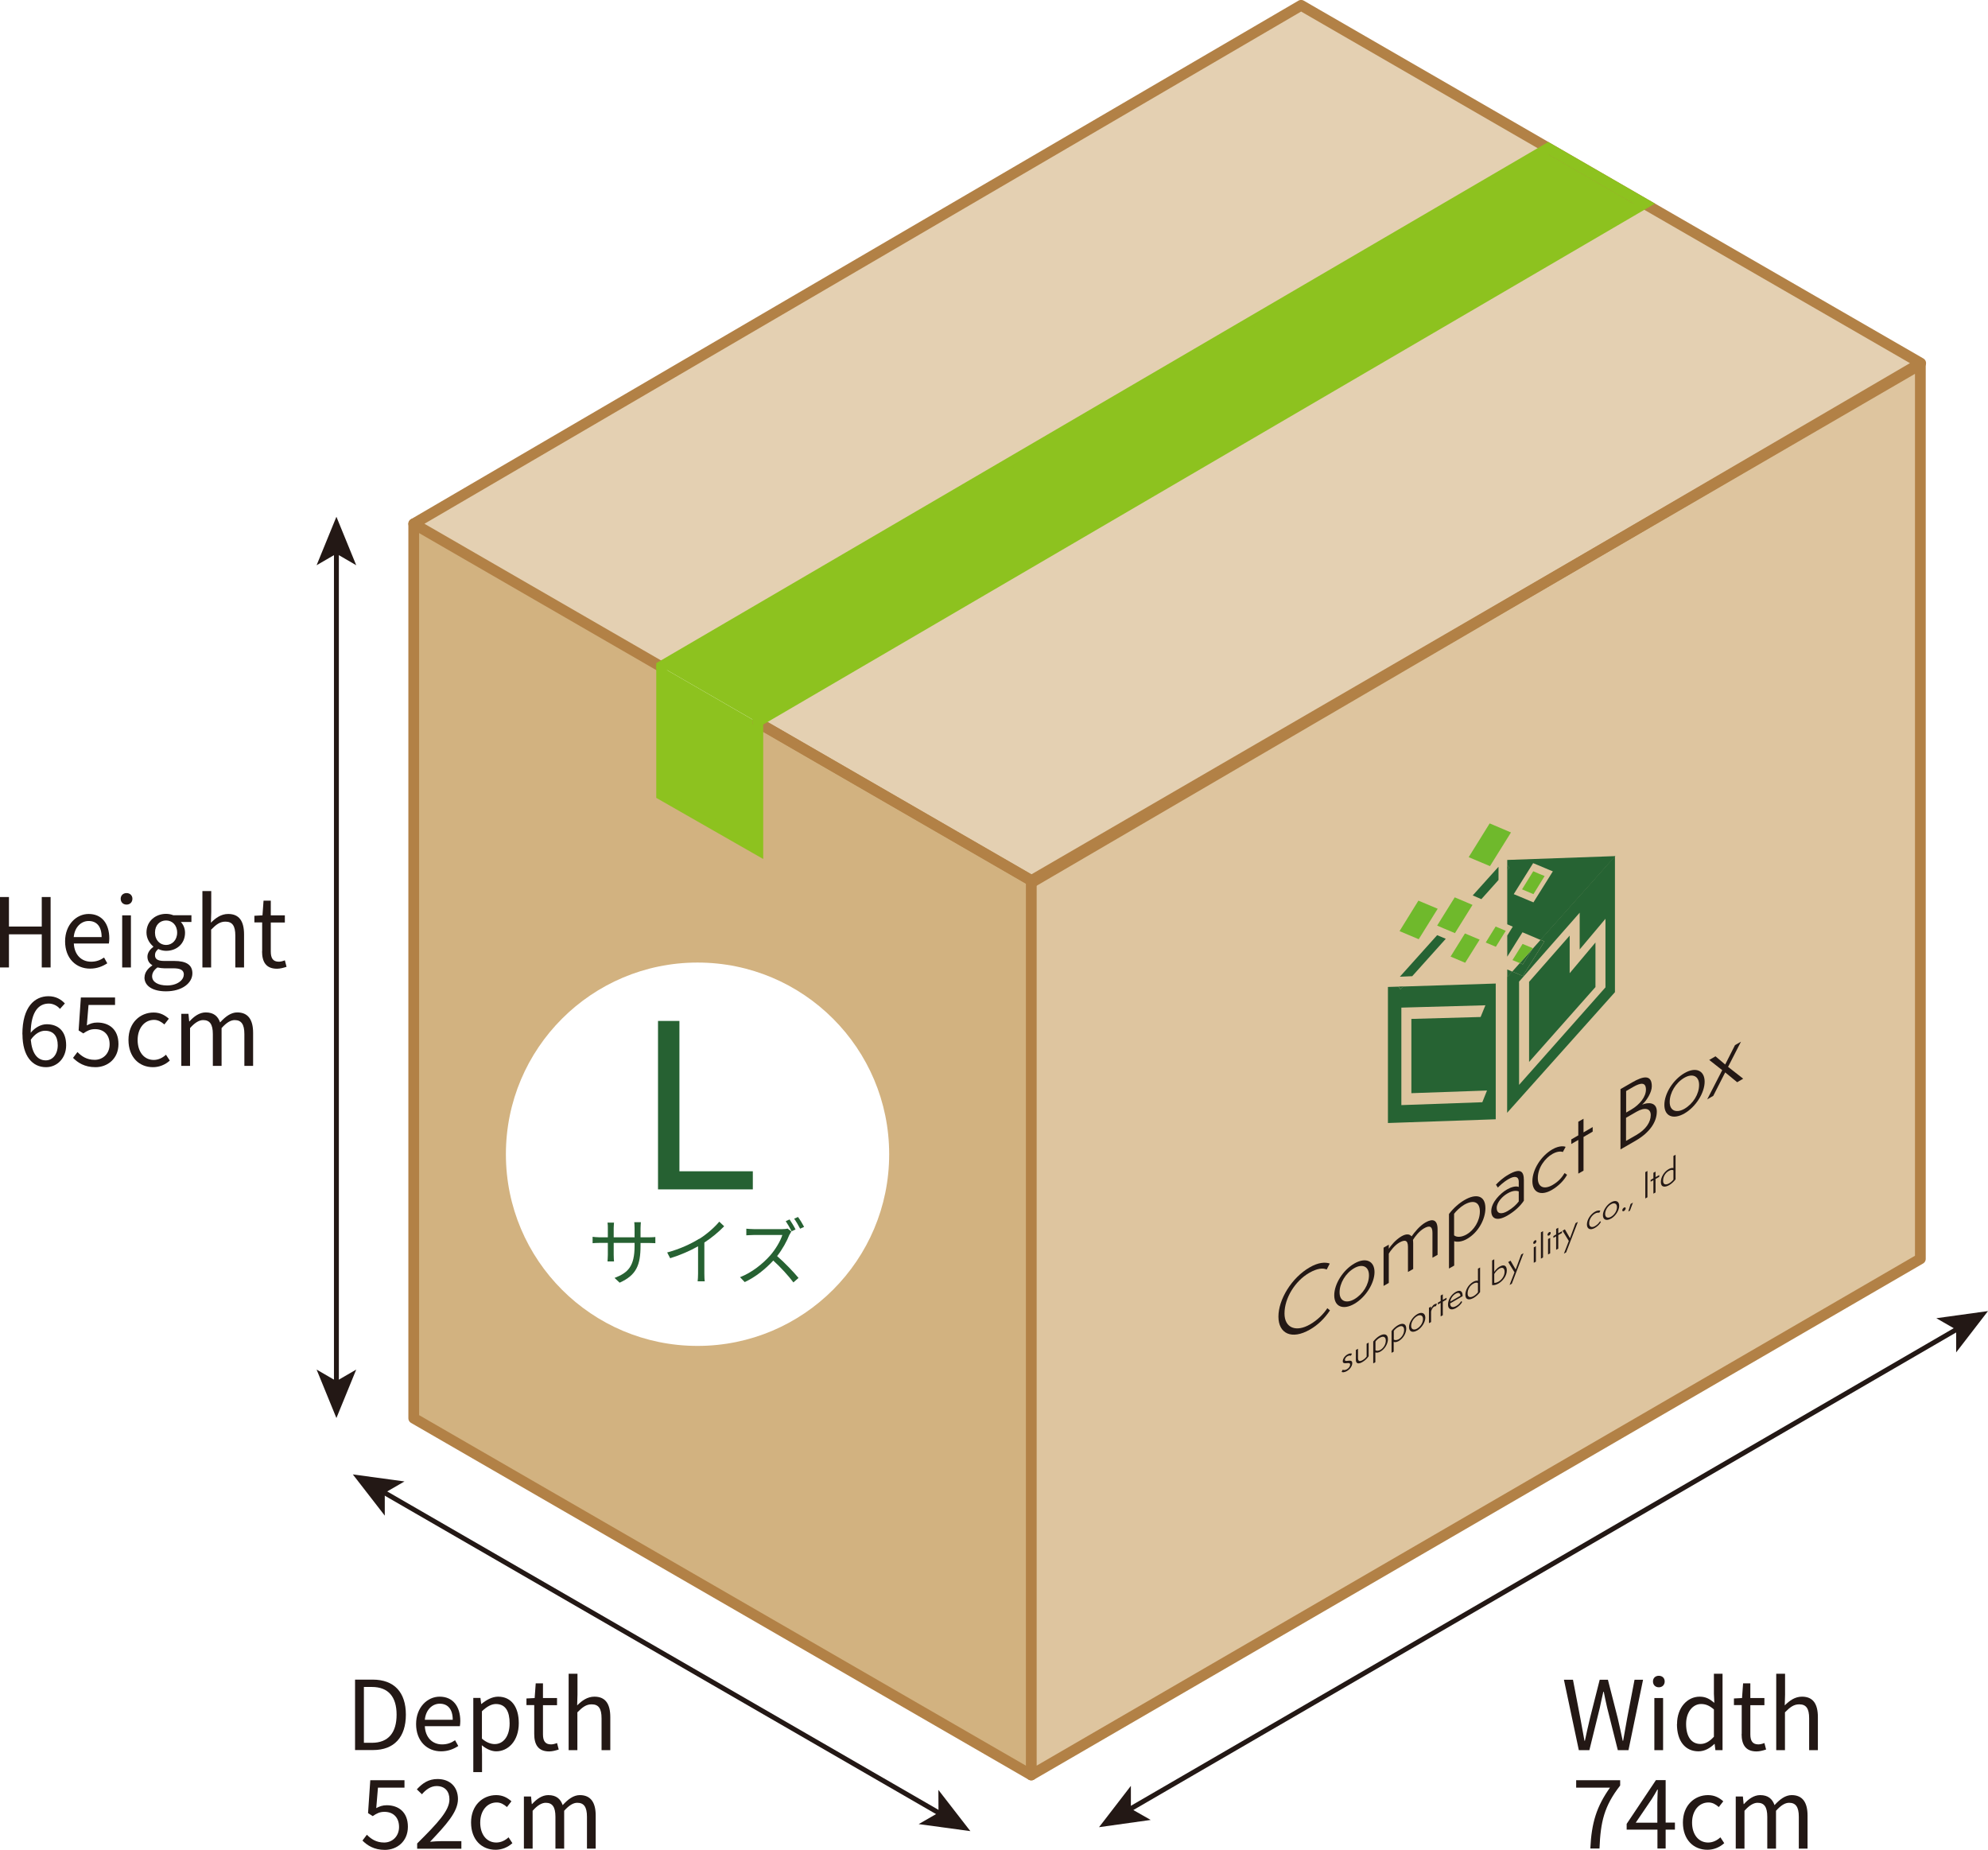 <?xml version="1.0" encoding="UTF-8"?>
<svg id="_レイヤー_2" data-name="レイヤー 2" xmlns="http://www.w3.org/2000/svg" xmlns:xlink="http://www.w3.org/1999/xlink" viewBox="0 0 186.62 173.61">
  <defs>
    <style>
      .cls-1, .cls-2, .cls-3, .cls-4, .cls-5, .cls-6, .cls-7 {
        fill: none;
      }

      .cls-8 {
        fill: #6fb92c;
      }

      .cls-9 {
        fill: #e4d0b2;
      }

      .cls-10 {
        fill: #266132;
      }

      .cls-2, .cls-5, .cls-6 {
        stroke-linecap: round;
        stroke-linejoin: round;
      }

      .cls-2, .cls-6, .cls-7 {
        stroke-width: 1.01px;
      }

      .cls-2, .cls-7 {
        stroke: #8dc21f;
      }

      .cls-3 {
        stroke-width: .46px;
      }

      .cls-3, .cls-4 {
        stroke: #231815;
      }

      .cls-3, .cls-4, .cls-7 {
        stroke-miterlimit: 10;
      }

      .cls-4 {
        stroke-width: .46px;
      }

      .cls-5 {
        stroke: #fff;
        stroke-width: 2.02px;
      }

      .cls-11 {
        fill: #231815;
      }

      .cls-12 {
        fill: #fff;
      }

      .cls-13 {
        fill: url(#_新規パターンスウォッチ_6);
      }

      .cls-14 {
        fill: #d2b280;
      }

      .cls-6 {
        stroke: #b28146;
      }

      .cls-15 {
        fill: #dec59f;
      }

      .cls-16 {
        fill: #266333;
      }

      .cls-17 {
        fill: #8dc21f;
      }
    </style>
    <pattern id="_新規パターンスウォッチ_6" data-name="新規パターンスウォッチ 6" x="0" y="0" width="62.66" height="62.66" patternTransform="translate(-4292.33 -1393.43) scale(.46)" patternUnits="userSpaceOnUse" viewBox="0 0 62.66 62.66">
      <g>
        <rect class="cls-1" width="62.66" height="62.66"/>
        <rect class="cls-10" width="62.66" height="62.66"/>
      </g>
    </pattern>
  </defs>
  <g id="_メイン" data-name="メイン">
    <g>
      <polygon class="cls-9" points="180.3 34.08 149.76 51.92 96.83 82.64 71.14 67.81 71.14 67.71 154.35 19.11 154.36 19.11 180.3 34.08"/>
      <polygon class="cls-17" points="154.35 19.11 71.14 67.71 71.14 67.81 62.11 62.6 62.11 62.53 145.34 13.91 154.35 19.11"/>
      <polygon class="cls-9" points="122.14 .5 154.36 19.11 154.35 19.11 145.34 13.91 62.11 62.53 62.11 62.6 38.84 49.16 122.14 .5"/>
      <polygon class="cls-15" points="97 82.73 149.76 51.92 180.27 34.21 180.27 118.15 96.81 166.59 96.81 82.65 96.83 82.64 97 82.73"/>
      <polygon class="cls-14" points="96.81 82.65 96.81 166.59 38.84 133.11 38.84 49.16 62.11 62.6 62.11 62.6 62.11 74.59 71.14 79.75 71.14 67.82 96.81 82.65"/>
      <polygon class="cls-17" points="71.14 67.82 71.14 79.75 62.11 74.59 62.11 62.6 71.14 67.82"/>
      <polygon class="cls-17" points="71.14 67.81 71.14 67.82 62.11 62.6 62.11 62.6 71.14 67.81"/>
      <line class="cls-6" x1="71.14" y1="67.82" x2="96.81" y2="82.65"/>
      <polyline class="cls-6" points="96.81 166.59 38.84 133.11 38.84 49.16"/>
      <polygon class="cls-6" points="149.76 51.92 180.27 34.21 180.27 118.15 96.81 166.59 96.81 82.65 96.83 82.64 149.76 51.92"/>
      <polyline class="cls-6" points="62.11 62.6 38.84 49.16 122.14 .5 154.36 19.11 180.3 34.08 149.76 51.92 97 82.73 96.83 82.64 71.14 67.81"/>
      <polyline class="cls-7" points="62.11 62.6 62.11 62.53 145.34 13.91 154.35 19.11 71.14 67.71 71.14 67.81 71.14 67.82 71.14 79.75 62.11 74.59 62.11 62.6"/>
      <line class="cls-2" x1="62.11" y1="62.6" x2="62.11" y2="62.6"/>
      <g>
        <line class="cls-4" x1="31.58" y1="51.73" x2="31.58" y2="129.86"/>
        <polygon class="cls-11" points="31.58 48.5 29.72 53.05 31.58 51.97 33.44 53.05 31.58 48.5"/>
        <polygon class="cls-11" points="31.58 133.09 29.72 128.54 31.58 129.62 33.44 128.54 31.58 133.09"/>
      </g>
      <g>
        <g>
          <path class="cls-5" d="M0,84.19h.84v2.77h3.08v-2.77h.83v6.61h-.83v-3.11H.84v3.11h-.84v-6.61Z"/>
          <path class="cls-5" d="M6.11,88.35c0-1.58,1.07-2.57,2.21-2.57,1.24,0,1.94.9,1.94,2.3,0,.18-.02.35-.04.47h-3.29c.05,1.04.69,1.71,1.62,1.71.48,0,.86-.14,1.22-.39l.3.54c-.43.28-.95.5-1.62.5-1.3,0-2.34-.95-2.34-2.56ZM9.54,87.95c0-.98-.45-1.51-1.22-1.51-.69,0-1.31.56-1.4,1.51h2.62Z"/>
          <path class="cls-5" d="M11.33,84.35c0-.31.23-.53.55-.53s.55.22.55.53c0,.33-.23.55-.55.55s-.55-.22-.55-.55ZM11.47,85.91h.82v4.89h-.82v-4.89Z"/>
          <path class="cls-5" d="M13.57,91.73c0-.41.26-.81.72-1.11v-.04c-.26-.15-.45-.41-.45-.8s.3-.73.55-.91v-.04c-.32-.26-.64-.73-.64-1.31,0-1.07.85-1.75,1.84-1.75.27,0,.51.06.68.13h1.7v.63h-1c.23.23.4.59.4,1.01,0,1.04-.79,1.7-1.78,1.7-.24,0-.51-.06-.73-.17-.18.15-.31.31-.31.59,0,.31.2.53.85.53h.95c1.13,0,1.71.36,1.71,1.16,0,.91-.96,1.69-2.48,1.69-1.2,0-2.02-.47-2.02-1.31ZM17.26,91.48c0-.45-.35-.6-1-.6h-.85c-.18,0-.41-.03-.63-.08-.35.25-.5.54-.5.83,0,.52.53.86,1.41.86.94,0,1.56-.5,1.56-1.01ZM16.63,87.53c0-.71-.47-1.14-1.04-1.14s-1.04.42-1.04,1.14.48,1.16,1.04,1.16,1.04-.45,1.04-1.16Z"/>
          <path class="cls-5" d="M19.01,83.63h.82v1.96l-.03,1.01c.45-.45.96-.82,1.62-.82,1.03,0,1.49.67,1.49,1.92v3.1h-.82v-2.99c0-.92-.28-1.31-.93-1.31-.5,0-.85.25-1.34.75v3.55h-.82v-7.17Z"/>
          <path class="cls-5" d="M24.61,89.28v-2.71h-.73v-.62l.76-.04.1-1.38h.68v1.38h1.32v.67h-1.32v2.73c0,.6.19.95.76.95.17,0,.4-.06.56-.13l.16.61c-.28.09-.6.18-.9.18-1.04,0-1.4-.66-1.4-1.63Z"/>
          <path class="cls-5" d="M2.1,97.07c0-2.58,1.16-3.57,2.45-3.57.68,0,1.18.29,1.54.68l-.46.51c-.26-.31-.66-.5-1.05-.5-.91,0-1.67.69-1.7,2.74.41-.5.98-.8,1.5-.8,1.11,0,1.83.67,1.83,1.97,0,1.23-.86,2.06-1.89,2.06-1.27,0-2.21-1.03-2.21-3.08ZM2.89,97.59c.11,1.25.6,1.93,1.41,1.93.64,0,1.12-.57,1.12-1.42s-.4-1.36-1.19-1.36c-.41,0-.92.23-1.35.86Z"/>
          <path class="cls-5" d="M6.86,99.28l.41-.54c.38.38.85.73,1.62.73s1.4-.57,1.4-1.46-.54-1.42-1.37-1.42c-.44,0-.72.14-1.1.4l-.44-.28.21-3.09h3.21v.7h-2.49l-.16,1.92c.3-.16.58-.27.98-.27,1.1,0,1.99.63,1.99,2.02s-1.04,2.17-2.16,2.17c-1.03,0-1.66-.43-2.1-.87Z"/>
          <path class="cls-5" d="M12.06,97.6c0-1.63,1.11-2.57,2.36-2.57.64,0,1.08.27,1.43.58l-.42.54c-.29-.25-.59-.43-.97-.43-.89,0-1.54.77-1.54,1.89s.61,1.87,1.51,1.87c.45,0,.85-.21,1.15-.49l.36.55c-.44.4-1,.62-1.58.62-1.3,0-2.3-.94-2.3-2.56Z"/>
          <path class="cls-5" d="M17.02,95.15h.67l.07.71h.03c.42-.47.94-.84,1.52-.84.75,0,1.15.36,1.35.94.5-.55,1.02-.94,1.61-.94,1.01,0,1.49.67,1.49,1.92v3.1h-.82v-2.99c0-.92-.29-1.31-.91-1.31-.38,0-.77.24-1.23.75v3.55h-.82v-2.99c0-.92-.29-1.31-.91-1.31-.37,0-.78.24-1.23.75v3.55h-.82v-4.89Z"/>
        </g>
        <g>
          <path class="cls-11" d="M0,84.19h.84v2.77h3.08v-2.77h.83v6.61h-.83v-3.11H.84v3.11h-.84v-6.61Z"/>
          <path class="cls-11" d="M6.11,88.35c0-1.58,1.07-2.57,2.21-2.57,1.24,0,1.94.9,1.94,2.3,0,.18-.02.35-.04.47h-3.29c.05,1.04.69,1.71,1.62,1.71.48,0,.86-.14,1.22-.39l.3.54c-.43.28-.95.5-1.62.5-1.3,0-2.34-.95-2.34-2.56ZM9.54,87.95c0-.98-.45-1.51-1.22-1.51-.69,0-1.31.56-1.4,1.51h2.62Z"/>
          <path class="cls-11" d="M11.33,84.35c0-.31.23-.53.55-.53s.55.22.55.53c0,.33-.23.55-.55.55s-.55-.22-.55-.55ZM11.47,85.91h.82v4.89h-.82v-4.89Z"/>
          <path class="cls-11" d="M13.57,91.73c0-.41.26-.81.72-1.11v-.04c-.26-.15-.45-.41-.45-.8s.3-.73.55-.91v-.04c-.32-.26-.64-.73-.64-1.31,0-1.07.85-1.75,1.84-1.75.27,0,.51.06.68.13h1.7v.63h-1c.23.23.4.59.4,1.01,0,1.04-.79,1.7-1.78,1.7-.24,0-.51-.06-.73-.17-.18.15-.31.31-.31.59,0,.31.2.53.85.53h.95c1.13,0,1.71.36,1.71,1.16,0,.91-.96,1.69-2.48,1.69-1.2,0-2.02-.47-2.02-1.31ZM17.26,91.48c0-.45-.35-.6-1-.6h-.85c-.18,0-.41-.03-.63-.08-.35.25-.5.54-.5.83,0,.52.53.86,1.41.86.94,0,1.56-.5,1.56-1.01ZM16.63,87.53c0-.71-.47-1.14-1.04-1.14s-1.04.42-1.04,1.14.48,1.16,1.04,1.16,1.04-.45,1.04-1.16Z"/>
          <path class="cls-11" d="M19.01,83.63h.82v1.96l-.03,1.01c.45-.45.96-.82,1.62-.82,1.03,0,1.49.67,1.49,1.92v3.1h-.82v-2.99c0-.92-.28-1.31-.93-1.31-.5,0-.85.25-1.34.75v3.55h-.82v-7.17Z"/>
          <path class="cls-11" d="M24.61,89.28v-2.71h-.73v-.62l.76-.04.1-1.38h.68v1.38h1.32v.67h-1.32v2.73c0,.6.19.95.76.95.17,0,.4-.06.56-.13l.16.61c-.28.09-.6.18-.9.18-1.04,0-1.4-.66-1.4-1.63Z"/>
          <path class="cls-11" d="M2.1,97.07c0-2.58,1.16-3.57,2.45-3.57.68,0,1.18.29,1.54.68l-.46.51c-.26-.31-.66-.5-1.05-.5-.91,0-1.67.69-1.7,2.74.41-.5.98-.8,1.5-.8,1.11,0,1.83.67,1.83,1.97,0,1.23-.86,2.06-1.89,2.06-1.27,0-2.21-1.03-2.21-3.08ZM2.89,97.59c.11,1.25.6,1.93,1.41,1.93.64,0,1.12-.57,1.12-1.42s-.4-1.36-1.19-1.36c-.41,0-.92.23-1.35.86Z"/>
          <path class="cls-11" d="M6.86,99.28l.41-.54c.38.38.85.73,1.62.73s1.4-.57,1.4-1.46-.54-1.42-1.37-1.42c-.44,0-.72.14-1.1.4l-.44-.28.21-3.09h3.21v.7h-2.49l-.16,1.92c.3-.16.58-.27.98-.27,1.1,0,1.99.63,1.99,2.02s-1.04,2.17-2.16,2.17c-1.03,0-1.66-.43-2.1-.87Z"/>
          <path class="cls-11" d="M12.06,97.6c0-1.63,1.11-2.57,2.36-2.57.64,0,1.08.27,1.43.58l-.42.54c-.29-.25-.59-.43-.97-.43-.89,0-1.54.77-1.54,1.89s.61,1.87,1.51,1.87c.45,0,.85-.21,1.15-.49l.36.55c-.44.4-1,.62-1.58.62-1.3,0-2.3-.94-2.3-2.56Z"/>
          <path class="cls-11" d="M17.02,95.15h.67l.07.71h.03c.42-.47.94-.84,1.52-.84.75,0,1.15.36,1.35.94.5-.55,1.02-.94,1.61-.94,1.01,0,1.49.67,1.49,1.92v3.1h-.82v-2.99c0-.92-.29-1.31-.91-1.31-.38,0-.77.24-1.23.75v3.55h-.82v-2.99c0-.92-.29-1.31-.91-1.31-.37,0-.78.24-1.23.75v3.55h-.82v-4.89Z"/>
        </g>
      </g>
      <g>
        <g>
          <path class="cls-5" d="M146.81,157.65h.85l.69,3.6c.13.71.26,1.42.39,2.13h.04c.15-.71.31-1.42.48-2.13l.91-3.6h.77l.92,3.6c.16.7.32,1.41.47,2.13h.04c.13-.72.25-1.43.38-2.13l.69-3.6h.8l-1.37,6.61h-1l-1-3.98c-.12-.52-.22-1-.32-1.5h-.04c-.11.5-.23.98-.33,1.5l-.98,3.98h-.99l-1.4-6.61Z"/>
          <path class="cls-5" d="M155.17,157.81c0-.31.22-.53.55-.53s.55.22.55.53c0,.33-.23.55-.55.55s-.55-.22-.55-.55ZM155.3,159.37h.82v4.89h-.82v-4.89Z"/>
          <path class="cls-5" d="M157.43,161.81c0-1.58,1-2.57,2.12-2.57.58,0,.95.22,1.38.58l-.04-.85v-1.88h.81v7.17h-.67l-.07-.58h-.03c-.39.38-.9.69-1.49.69-1.22,0-2.02-.93-2.02-2.56ZM160.89,163.01v-2.57c-.42-.37-.79-.51-1.2-.51-.79,0-1.41.76-1.41,1.87,0,1.18.49,1.88,1.35,1.88.45,0,.85-.23,1.26-.68Z"/>
          <path class="cls-5" d="M163.5,162.74v-2.71h-.73v-.62l.76-.04.1-1.38h.68v1.38h1.32v.67h-1.32v2.73c0,.6.19.95.76.95.17,0,.4-.06.56-.13l.16.61c-.28.09-.6.18-.9.18-1.04,0-1.4-.66-1.4-1.63Z"/>
          <path class="cls-5" d="M166.75,157.09h.82v1.96l-.03,1.01c.45-.45.96-.82,1.62-.82,1.03,0,1.49.67,1.49,1.92v3.1h-.82v-2.99c0-.92-.28-1.31-.93-1.31-.5,0-.85.25-1.34.75v3.55h-.82v-7.17Z"/>
          <path class="cls-5" d="M151.16,167.78h-3.2v-.7h4.13v.5c-1.51,1.94-1.84,3.41-1.94,5.91h-.86c.11-2.42.59-3.95,1.85-5.72Z"/>
          <path class="cls-5" d="M155.58,171.72h-2.88v-.54l2.75-4.11h.91v3.99h.87v.66h-.87v1.77h-.77v-1.77ZM155.58,171.06v-1.88c0-.33.03-.88.04-1.22h-.04c-.16.31-.34.59-.53.9l-1.5,2.21h2.03Z"/>
          <path class="cls-5" d="M157.98,171.05c0-1.63,1.11-2.57,2.36-2.57.64,0,1.08.27,1.43.58l-.42.54c-.29-.25-.58-.43-.97-.43-.89,0-1.54.77-1.54,1.89s.61,1.87,1.51,1.87c.45,0,.85-.21,1.15-.49l.36.55c-.44.4-1,.62-1.58.62-1.3,0-2.3-.94-2.3-2.56Z"/>
          <path class="cls-5" d="M162.93,168.61h.68l.07.71h.03c.42-.47.94-.84,1.52-.84.75,0,1.15.36,1.35.94.5-.55,1.02-.94,1.61-.94,1.01,0,1.49.67,1.49,1.92v3.1h-.82v-2.99c0-.92-.29-1.31-.91-1.31-.38,0-.77.24-1.23.75v3.55h-.82v-2.99c0-.92-.29-1.31-.91-1.31-.37,0-.78.24-1.23.75v3.55h-.82v-4.89Z"/>
        </g>
        <g>
          <path class="cls-11" d="M146.81,157.65h.85l.69,3.6c.13.71.26,1.42.39,2.13h.04c.15-.71.31-1.42.48-2.13l.91-3.6h.77l.92,3.6c.16.7.32,1.41.47,2.13h.04c.13-.72.25-1.43.38-2.13l.69-3.6h.8l-1.37,6.61h-1l-1-3.98c-.12-.52-.22-1-.32-1.5h-.04c-.11.5-.23.98-.33,1.5l-.98,3.98h-.99l-1.4-6.61Z"/>
          <path class="cls-11" d="M155.17,157.81c0-.31.22-.53.55-.53s.55.22.55.53c0,.33-.23.55-.55.55s-.55-.22-.55-.55ZM155.3,159.37h.82v4.89h-.82v-4.89Z"/>
          <path class="cls-11" d="M157.43,161.81c0-1.58,1-2.57,2.12-2.57.58,0,.95.22,1.38.58l-.04-.85v-1.88h.81v7.17h-.67l-.07-.58h-.03c-.39.38-.9.69-1.49.69-1.22,0-2.02-.93-2.02-2.56ZM160.89,163.01v-2.57c-.42-.37-.79-.51-1.2-.51-.79,0-1.41.76-1.41,1.87,0,1.18.49,1.88,1.35,1.88.45,0,.85-.23,1.26-.68Z"/>
          <path class="cls-11" d="M163.5,162.74v-2.71h-.73v-.62l.76-.04.1-1.38h.68v1.38h1.32v.67h-1.32v2.73c0,.6.19.95.76.95.17,0,.4-.06.56-.13l.16.61c-.28.09-.6.18-.9.18-1.04,0-1.4-.66-1.4-1.63Z"/>
          <path class="cls-11" d="M166.75,157.09h.82v1.96l-.03,1.01c.45-.45.96-.82,1.62-.82,1.03,0,1.49.67,1.49,1.92v3.1h-.82v-2.99c0-.92-.28-1.31-.93-1.31-.5,0-.85.25-1.34.75v3.55h-.82v-7.17Z"/>
          <path class="cls-11" d="M151.16,167.78h-3.2v-.7h4.13v.5c-1.51,1.94-1.84,3.41-1.94,5.91h-.86c.11-2.42.59-3.95,1.85-5.72Z"/>
          <path class="cls-11" d="M155.58,171.72h-2.88v-.54l2.75-4.11h.91v3.99h.87v.66h-.87v1.77h-.77v-1.77ZM155.58,171.06v-1.88c0-.33.03-.88.04-1.22h-.04c-.16.31-.34.59-.53.9l-1.5,2.21h2.03Z"/>
          <path class="cls-11" d="M157.98,171.05c0-1.63,1.11-2.57,2.36-2.57.64,0,1.08.27,1.43.58l-.42.54c-.29-.25-.58-.43-.97-.43-.89,0-1.54.77-1.54,1.89s.61,1.87,1.51,1.87c.45,0,.85-.21,1.15-.49l.36.55c-.44.4-1,.62-1.58.62-1.3,0-2.3-.94-2.3-2.56Z"/>
          <path class="cls-11" d="M162.93,168.61h.68l.07.71h.03c.42-.47.94-.84,1.52-.84.75,0,1.15.36,1.35.94.5-.55,1.02-.94,1.61-.94,1.01,0,1.49.67,1.49,1.92v3.1h-.82v-2.99c0-.92-.29-1.31-.91-1.31-.38,0-.77.24-1.23.75v3.55h-.82v-2.99c0-.92-.29-1.31-.91-1.31-.37,0-.78.24-1.23.75v3.55h-.82v-4.89Z"/>
        </g>
      </g>
      <g>
        <g>
          <path class="cls-5" d="M33.32,157.64h1.66c2.03,0,3.12,1.19,3.12,3.29s-1.09,3.32-3.08,3.32h-1.69v-6.61ZM34.91,163.57c1.56,0,2.32-.97,2.32-2.64s-.77-2.6-2.32-2.6h-.75v5.24h.75Z"/>
          <path class="cls-5" d="M39.06,161.81c0-1.58,1.07-2.57,2.21-2.57,1.24,0,1.94.9,1.94,2.3,0,.18-.02.35-.04.47h-3.29c.05,1.04.69,1.71,1.62,1.71.48,0,.86-.14,1.22-.39l.3.54c-.43.28-.95.5-1.62.5-1.3,0-2.34-.95-2.34-2.56ZM42.5,161.41c0-.98-.45-1.51-1.22-1.51-.69,0-1.31.56-1.4,1.51h2.62Z"/>
          <path class="cls-5" d="M44.42,159.36h.68l.07.56h.03c.44-.36.99-.68,1.56-.68,1.26,0,1.94.99,1.94,2.49,0,1.67-1,2.64-2.12,2.64-.44,0-.91-.21-1.35-.57l.02.86v1.66h-.82v-6.95ZM47.84,161.74c0-1.08-.36-1.81-1.29-1.81-.41,0-.84.23-1.31.68v2.57c.44.38.87.51,1.2.51.81,0,1.4-.73,1.4-1.94Z"/>
          <path class="cls-5" d="M50.15,162.74v-2.71h-.73v-.62l.77-.04.1-1.38h.68v1.38h1.32v.67h-1.32v2.73c0,.6.19.95.76.95.17,0,.4-.06.56-.13l.16.61c-.28.09-.6.18-.9.18-1.04,0-1.4-.66-1.4-1.63Z"/>
          <path class="cls-5" d="M53.39,157.09h.82v1.96l-.03,1.01c.45-.45.96-.82,1.62-.82,1.03,0,1.49.67,1.49,1.92v3.1h-.82v-2.99c0-.92-.28-1.31-.93-1.31-.5,0-.85.25-1.34.75v3.55h-.82v-7.17Z"/>
          <path class="cls-5" d="M34.03,172.74l.41-.54c.38.38.86.73,1.62.73s1.4-.57,1.4-1.46-.54-1.42-1.37-1.42c-.44,0-.72.14-1.1.4l-.44-.28.21-3.09h3.21v.7h-2.49l-.16,1.92c.3-.16.59-.27.98-.27,1.1,0,1.99.63,1.99,2.02s-1.04,2.17-2.16,2.17c-1.03,0-1.66-.43-2.1-.87Z"/>
          <path class="cls-5" d="M39.17,173.01c1.94-1.93,3.02-3.08,3.02-4.13,0-.73-.4-1.25-1.21-1.25-.54,0-1.01.34-1.37.77l-.48-.46c.54-.59,1.11-.97,1.94-.97,1.18,0,1.92.75,1.92,1.88,0,1.21-1.1,2.4-2.62,4.01.34-.03.74-.06,1.08-.06h1.86v.71h-4.15v-.49Z"/>
          <path class="cls-5" d="M44.22,171.05c0-1.63,1.11-2.57,2.36-2.57.64,0,1.08.27,1.43.58l-.42.54c-.29-.25-.58-.43-.97-.43-.89,0-1.54.77-1.54,1.89s.61,1.87,1.51,1.87c.45,0,.85-.21,1.15-.49l.36.55c-.44.4-1,.62-1.58.62-1.3,0-2.3-.94-2.3-2.56Z"/>
          <path class="cls-5" d="M49.17,168.61h.68l.07.71h.03c.42-.47.94-.84,1.52-.84.75,0,1.15.36,1.35.94.5-.55,1.02-.94,1.61-.94,1.01,0,1.49.67,1.49,1.92v3.1h-.82v-2.99c0-.92-.29-1.31-.91-1.31-.38,0-.77.24-1.23.75v3.55h-.82v-2.99c0-.92-.29-1.31-.91-1.31-.37,0-.78.24-1.23.75v3.55h-.82v-4.89Z"/>
        </g>
        <g>
          <path class="cls-11" d="M33.32,157.64h1.66c2.03,0,3.12,1.19,3.12,3.29s-1.09,3.32-3.08,3.32h-1.69v-6.61ZM34.91,163.57c1.56,0,2.32-.97,2.32-2.64s-.77-2.6-2.32-2.6h-.75v5.24h.75Z"/>
          <path class="cls-11" d="M39.06,161.81c0-1.58,1.07-2.57,2.21-2.57,1.24,0,1.94.9,1.94,2.3,0,.18-.02.35-.04.47h-3.29c.05,1.04.69,1.71,1.62,1.71.48,0,.86-.14,1.22-.39l.3.54c-.43.28-.95.5-1.62.5-1.3,0-2.34-.95-2.34-2.56ZM42.5,161.41c0-.98-.45-1.51-1.22-1.51-.69,0-1.31.56-1.4,1.51h2.62Z"/>
          <path class="cls-11" d="M44.42,159.36h.68l.07.56h.03c.44-.36.99-.68,1.56-.68,1.26,0,1.94.99,1.94,2.49,0,1.67-1,2.64-2.12,2.64-.44,0-.91-.21-1.35-.57l.02.86v1.66h-.82v-6.95ZM47.84,161.74c0-1.08-.36-1.81-1.29-1.81-.41,0-.84.23-1.31.68v2.57c.44.38.87.51,1.2.51.81,0,1.4-.73,1.4-1.94Z"/>
          <path class="cls-11" d="M50.15,162.74v-2.71h-.73v-.62l.77-.04.1-1.38h.68v1.38h1.32v.67h-1.32v2.73c0,.6.19.95.76.95.17,0,.4-.06.56-.13l.16.61c-.28.09-.6.18-.9.18-1.04,0-1.4-.66-1.4-1.63Z"/>
          <path class="cls-11" d="M53.39,157.09h.82v1.96l-.03,1.01c.45-.45.96-.82,1.62-.82,1.03,0,1.49.67,1.49,1.92v3.1h-.82v-2.99c0-.92-.28-1.31-.93-1.31-.5,0-.85.25-1.34.75v3.55h-.82v-7.17Z"/>
          <path class="cls-11" d="M34.03,172.74l.41-.54c.38.38.86.73,1.62.73s1.4-.57,1.4-1.46-.54-1.42-1.37-1.42c-.44,0-.72.14-1.1.4l-.44-.28.21-3.09h3.21v.7h-2.49l-.16,1.92c.3-.16.59-.27.98-.27,1.1,0,1.99.63,1.99,2.02s-1.04,2.17-2.16,2.17c-1.03,0-1.66-.43-2.1-.87Z"/>
          <path class="cls-11" d="M39.17,173.01c1.94-1.93,3.02-3.08,3.02-4.13,0-.73-.4-1.25-1.21-1.25-.54,0-1.01.34-1.37.77l-.48-.46c.54-.59,1.11-.97,1.94-.97,1.18,0,1.92.75,1.92,1.88,0,1.21-1.1,2.4-2.62,4.01.34-.03.74-.06,1.08-.06h1.86v.71h-4.15v-.49Z"/>
          <path class="cls-11" d="M44.22,171.05c0-1.63,1.11-2.57,2.36-2.57.64,0,1.08.27,1.43.58l-.42.54c-.29-.25-.58-.43-.97-.43-.89,0-1.54.77-1.54,1.89s.61,1.87,1.51,1.87c.45,0,.85-.21,1.15-.49l.36.55c-.44.4-1,.62-1.58.62-1.3,0-2.3-.94-2.3-2.56Z"/>
          <path class="cls-11" d="M49.17,168.61h.68l.07.71h.03c.42-.47.94-.84,1.52-.84.75,0,1.15.36,1.35.94.5-.55,1.02-.94,1.61-.94,1.01,0,1.49.67,1.49,1.92v3.1h-.82v-2.99c0-.92-.29-1.31-.91-1.31-.38,0-.77.24-1.23.75v3.55h-.82v-2.99c0-.92-.29-1.31-.91-1.31-.37,0-.78.24-1.23.75v3.55h-.82v-4.89Z"/>
        </g>
      </g>
      <g>
        <line class="cls-3" x1="35.91" y1="139.99" x2="88.31" y2="170.25"/>
        <polygon class="cls-11" points="33.12 138.38 36.12 142.25 36.12 140.11 37.97 139.04 33.12 138.38"/>
        <polygon class="cls-11" points="91.09 171.86 86.24 171.2 88.1 170.13 88.09 167.99 91.09 171.86"/>
      </g>
      <g>
        <line class="cls-3" x1="105.95" y1="169.87" x2="183.84" y2="124.67"/>
        <polygon class="cls-11" points="103.17 171.49 108.02 170.81 106.16 169.75 106.16 167.61 103.17 171.49"/>
        <polygon class="cls-11" points="186.62 123.05 183.63 126.93 183.63 124.79 181.77 123.72 186.62 123.05"/>
      </g>
      <path class="cls-11" d="M126.04,128.55c.07.04.2.07.4-.04.17-.1.3-.26.3-.45,0-.32-.69.1-.69-.3,0-.21.17-.49.44-.64.18-.11.35-.11.42-.07l-.09.19s-.17-.05-.32.04c-.18.1-.25.26-.25.35,0,.28.69-.17.69.31,0,.27-.21.57-.5.74-.24.14-.42.13-.5.08l.1-.2Z"/>
      <path class="cls-11" d="M128.28,126.12l.2-.11v1.28c-.15.22-.34.4-.6.55-.35.2-.6.16-.6-.21v-.93l.2-.11v.88c0,.3.17.33.42.19.2-.11.32-.25.39-.34v-1.2Z"/>
      <path class="cls-11" d="M128.91,127.97v-2.06c.18-.23.39-.42.6-.54.4-.23.78-.19.78.32,0,.4-.26.9-.7,1.16-.19.11-.38.13-.48.08v.92l-.2.11ZM129.11,126.72c.09.08.28.08.48-.03.27-.16.5-.5.5-.87,0-.34-.22-.47-.59-.25-.15.08-.31.24-.38.34v.81Z"/>
      <path class="cls-11" d="M130.63,126.98v-2.06c.18-.23.39-.42.6-.54.4-.23.78-.19.78.32,0,.4-.26.9-.7,1.16-.19.11-.38.13-.48.08v.92l-.2.11ZM130.83,125.72c.09.08.28.08.48-.03.27-.16.5-.5.5-.87,0-.34-.22-.47-.59-.25-.15.08-.31.24-.38.34v.81Z"/>
      <path class="cls-11" d="M133.03,124.87c-.43.25-.76.11-.76-.32s.34-.96.77-1.21.76-.09.76.33-.33.95-.76,1.2ZM133.58,123.79c0-.34-.26-.44-.55-.27-.33.19-.56.57-.56.92s.27.42.55.26c.33-.19.56-.56.56-.91Z"/>
      <path class="cls-11" d="M134.14,124.19v-1.45l.2-.11v.21c.02-.08.14-.33.31-.42.11-.06.21-.07.24-.07l-.09.24s-.09,0-.17.04c-.17.1-.27.34-.29.47v.98l-.2.11Z"/>
      <path class="cls-11" d="M135.24,123.55v-1.27l-.26.15v-.17l.26-.15v-.52l.2-.11v.52l.35-.2v.17l-.35.2v1.27l-.2.11Z"/>
      <path class="cls-11" d="M137.26,122.19c-.09.19-.31.42-.59.58-.42.24-.74.12-.74-.33s.29-.94.73-1.19.64-.02.64.35v.05l-1.17.68c0,.36.23.44.58.24.25-.14.39-.34.46-.45l.09.07ZM137.1,121.61c-.02-.23-.17-.35-.45-.19-.25.14-.47.43-.51.74l.96-.55Z"/>
      <path class="cls-11" d="M138.74,119.07l.2-.11v2.31c-.18.23-.39.42-.6.54-.4.23-.78.21-.78-.29,0-.47.3-.96.73-1.21.16-.09.34-.14.45-.1v-1.14ZM138.74,120.43c-.07-.08-.26-.06-.44.05-.32.18-.53.53-.53.92s.27.41.57.24c.12-.07.27-.19.4-.35v-.85Z"/>
      <path class="cls-11" d="M140.07,118.3l.2-.11v1.18c.08-.12.28-.37.5-.49.47-.27.68-.04.68.36,0,.51-.38.99-.78,1.22-.2.12-.42.18-.6.15v-2.31ZM140.27,120.4c.07.02.24-.02.4-.11.31-.18.57-.54.57-.93,0-.32-.17-.48-.5-.29-.18.11-.39.35-.47.5v.83Z"/>
      <path class="cls-11" d="M141.71,120.6l.46-1.19-.59-.96.22-.13.48.83.52-1.41.22-.12-1.1,2.86-.21.12Z"/>
      <path class="cls-11" d="M144.08,116.72c-.08.05-.15.02-.15-.06,0-.09.07-.2.15-.24.09-.05.15-.02.15.07,0,.08-.07.19-.15.24ZM143.98,118.52v-1.45l.2-.11v1.45l-.2.11Z"/>
      <path class="cls-11" d="M144.65,118.13v-2.47l.2-.11v2.47l-.2.11Z"/>
      <path class="cls-11" d="M145.42,115.95c-.08.05-.15.02-.15-.06,0-.09.07-.2.15-.24.09-.05.15-.02.15.07,0,.08-.07.19-.15.24ZM145.32,117.74v-1.45l.2-.11v1.45l-.2.11Z"/>
      <path class="cls-11" d="M146.08,117.3v-1.27l-.26.15v-.17l.26-.15v-.52l.2-.11v.52l.35-.2v.17l-.35.2v1.27l-.2.11Z"/>
      <path class="cls-11" d="M146.81,117.66l.46-1.19-.59-.96.22-.13.48.83.52-1.41.22-.12-1.1,2.86-.21.12Z"/>
      <path class="cls-11" d="M150.29,114.67c-.11.22-.32.43-.58.58-.42.24-.74.1-.74-.33s.32-.95.76-1.2c.27-.15.46-.11.5-.09l-.1.19s-.18-.05-.4.08c-.27.15-.55.51-.55.91,0,.36.26.44.56.26.24-.14.36-.3.46-.45l.09.06Z"/>
      <path class="cls-11" d="M151.23,114.37c-.43.25-.76.11-.76-.32s.34-.96.77-1.21.76-.09.76.33-.33.95-.76,1.2ZM151.79,113.29c0-.34-.26-.44-.55-.27-.33.19-.56.57-.56.92s.27.42.55.26c.33-.19.56-.56.56-.91Z"/>
      <path class="cls-11" d="M152.45,113.66c-.08.05-.16.02-.16-.07,0-.09.07-.2.16-.25.09-.05.16-.02.16.07,0,.08-.07.19-.16.25Z"/>
      <path class="cls-11" d="M152.85,113.72l.22-.72.22-.13-.28.75-.16.09Z"/>
      <path class="cls-11" d="M154.45,112.48v-2.47l.2-.11v2.47l-.2.11Z"/>
      <path class="cls-11" d="M155.21,112.03v-1.27l-.26.15v-.17l.26-.15v-.52l.2-.11v.52l.35-.2v.17l-.35.2v1.27l-.2.11Z"/>
      <path class="cls-11" d="M157.09,108.49l.2-.11v2.31c-.18.23-.39.42-.6.54-.4.23-.78.21-.78-.29,0-.47.3-.96.73-1.21.16-.09.34-.14.45-.1v-1.14ZM157.09,109.85c-.07-.08-.26-.06-.44.05-.32.18-.53.53-.53.92s.27.41.57.24c.12-.07.27-.19.4-.35v-.85Z"/>
      <path class="cls-11" d="M124.84,123c-.51.76-1.14,1.37-1.88,1.79-1.7.98-2.95.38-2.95-1.22s1.23-3.64,2.93-4.62c.82-.48,1.48-.51,1.89-.36l-.29.56c-.33-.15-.85-.14-1.65.32-1.31.76-2.31,2.35-2.31,3.81,0,1.36,1.09,1.78,2.4,1.02.71-.41,1.28-.99,1.62-1.52l.25.21Z"/>
      <path class="cls-11" d="M127.14,122.37c-1.06.61-1.89.27-1.89-.8s.83-2.38,1.9-2.99c1.06-.61,1.88-.23,1.88.81s-.82,2.36-1.89,2.98ZM128.51,119.69c0-.84-.63-1.1-1.38-.67-.82.47-1.38,1.42-1.38,2.28s.66,1.05,1.38.64c.82-.48,1.38-1.38,1.38-2.25Z"/>
      <path class="cls-11" d="M134.47,118.05v-2.34c0-.64-.29-.72-.8-.42-.46.26-.86.8-1.03,1.08.01.1.02.2.02.32v2.41l-.49.28v-2.35c0-.65-.29-.7-.81-.41-.44.25-.84.78-.99,1.04v2.75l-.49.28v-3.59l.49-.28v.38c.19-.28.62-.83,1.18-1.16.52-.3.8-.19.96,0,.27-.38.75-.99,1.31-1.31.68-.39,1.13-.25,1.13.65v2.39l-.49.28Z"/>
      <path class="cls-11" d="M136.02,119.06v-5.12c.44-.58.98-1.04,1.49-1.33.99-.57,1.93-.48,1.93.79,0,.99-.63,2.25-1.73,2.88-.46.27-.94.31-1.2.21v2.29l-.49.28ZM136.5,115.94c.23.2.69.2,1.19-.09.67-.39,1.23-1.25,1.23-2.15,0-.84-.54-1.16-1.47-.63-.36.21-.77.6-.95.85v2.02Z"/>
      <path class="cls-11" d="M143.05,112.69c-.33.5-.86,1-1.55,1.4-1.03.59-1.51.25-1.51-.43,0-.81.85-1.66,1.47-2.02.38-.22.84-.36,1.11-.24v-.5c0-.45-.34-.6-.97-.23-.47.27-.88.67-.99.79l-.18-.27c.24-.26.64-.64,1.18-.95,1.15-.66,1.44-.28,1.44.52v1.93ZM142.57,111.82c-.2-.08-.55-.11-1.06.19-.46.26-1.01.83-1.01,1.36,0,.58.47.62,1.03.29.46-.27.81-.59,1.04-.9v-.93Z"/>
      <path class="cls-11" d="M147.11,110.25c-.28.53-.8,1.06-1.43,1.43-1.04.6-1.83.25-1.83-.82s.79-2.36,1.88-2.99c.66-.38,1.14-.29,1.24-.23l-.26.48c-.09-.04-.45-.12-.99.19-.66.38-1.36,1.26-1.36,2.26,0,.9.63,1.08,1.38.65.59-.34.91-.75,1.13-1.12l.24.16Z"/>
      <path class="cls-11" d="M148.16,110.15v-3.16l-.66.38v-.43l.66-.38v-1.28l.49-.28v1.28l.86-.5v.43l-.86.5v3.16l-.49.28Z"/>
      <path class="cls-11" d="M152.12,107.87v-5.65l1.11-.64c1.02-.59,1.83-.75,1.83.37,0,.56-.46,1.32-.91,1.73.57-.25,1.38-.24,1.38.64,0,.99-.68,1.98-1.97,2.73l-1.44.83ZM153.1,104.16c.86-.5,1.41-1.24,1.41-1.89,0-.72-.49-.66-1.19-.26l-.67.39v2.02l.45-.26ZM153.6,106.53c.92-.53,1.36-1.22,1.36-1.88,0-.62-.55-.76-1.33-.31l-.99.57v2.17l.96-.55Z"/>
      <path class="cls-11" d="M158.13,104.5c-1.06.61-1.89.27-1.89-.8s.83-2.38,1.9-2.99c1.06-.61,1.88-.23,1.88.81s-.82,2.36-1.89,2.98ZM159.5,101.82c0-.84-.63-1.1-1.38-.67-.82.47-1.38,1.42-1.38,2.28s.66,1.05,1.38.64c.82-.48,1.38-1.38,1.38-2.25Z"/>
      <path class="cls-11" d="M163.06,101.56l-1.11-.91-1.12,2.2-.57.33,1.41-2.74-1.22-.96.59-.34.91.77.92-1.82.56-.32-1.21,2.36,1.42,1.11-.58.34Z"/>
      <polygon class="cls-1" points="141.48 82.26 140.67 82.73 140.67 82.59 139.06 84.39 139.12 84.41 138.68 85.12 137.65 86.77 137.96 86.9 139.34 87.48 139.59 87.59 140.07 86.82 140.4 86.29 140.73 86.43 141.49 86.75 141.49 81.67 141.48 81.68 141.48 82.26"/>
      <polygon class="cls-1" points="140.4 86.96 139.47 88.46 140.4 86.96 140.4 86.96"/>
      <polygon class="cls-1" points="131.27 92.59 130.29 92.63 131.28 92.6 131.27 92.59"/>
      <path class="cls-16" d="M131.28,92.6l-.99.03v12.77s10.12-.35,10.12-.35v-12.74l-8.71.28-.24.26-.19-.25ZM131.55,94.57l7.89-.22-.45,1.1-6.5.18v6.97l7.1-.25-.44,1.1-7.6.27v-9.14Z"/>
      <path class="cls-16" d="M141.49,80.7v.49l.19.26-.19.22v5.08l.19.08.33.14-.33.53-.19.31v1.98l.89-1.43.54-.86.55.23.96.41.19.08,7-7.85h0s.03-.02.03-.02l-10.15.36ZM145.39,82.39l-1.06,1.69-.38.61-.39-.16-1.07-.45-.39-.16.38-.61,1.06-1.69.38-.61.39.16,1.07.45.39.16-.38.61Z"/>
      <polygon class="cls-16" points="143.93 81.77 142.88 83.47 143.93 81.77 143.93 81.77"/>
      <polygon class="cls-16" points="145 82.22 145 82.22 144.46 82 145 82.22"/>
      <polygon class="cls-16" points="141.49 90.99 141.49 91.71 141.96 91.19 141.49 90.99"/>
      <polygon class="cls-16" points="141.49 81.67 141.49 81.2 141.48 81.18 141.48 81.68 141.49 81.67"/>
      <polygon class="cls-16" points="139.06 84.39 140.67 82.59 140.67 81.35 138.25 84.04 138.67 84.22 139.06 84.39"/>
      <polygon class="cls-16" points="131.41 91.67 132.57 91.62 135.72 88.11 134.91 87.77 131.41 91.67"/>
      <polygon class="cls-16" points="131.28 92.6 131.7 92.59 131.72 92.56 131.27 92.59 131.28 92.6"/>
      <polygon class="cls-16" points="131.47 92.85 131.7 92.59 131.28 92.6 131.47 92.85"/>
      <polygon class="cls-16" points="141.69 81.45 141.49 81.2 141.49 81.67 141.69 81.45"/>
      <path class="cls-16" d="M144.98,88.36l-.54.86-.95,1.52-.54.86-.55-.23-.45-.19-.47.52h0s0,0,0,0v12.74l10.12-11.32v-12.76s-6.99,7.84-6.99,7.84l.36.15ZM150.71,86.23v6.44l-8.11,9.15v-9.69l5.69-6.47v3.45l2.42-2.88Z"/>
      <polygon class="cls-16" points="147.35 87.81 143.54 92.15 143.54 99.67 149.77 92.64 149.77 88.46 147.35 91.34 147.35 87.81"/>
      <rect class="cls-16" x="141.38" y="91.45" width=".7" height="0" transform="translate(3.31 187.84) rotate(-67.69)"/>
      <polygon class="cls-16" points="144.62 88.21 144.62 88.21 151.62 80.37 151.62 80.36 144.62 88.21"/>
      <polygon class="cls-16" points="142.95 90.51 143.83 89.1 142.67 90.39 142.95 90.51"/>
      <polygon class="cls-16" points="143.83 89.1 143.84 89.08 142.67 90.39 142.67 90.39 143.83 89.1"/>
      <polygon class="cls-16" points="142.95 90.51 142.67 90.39 141.96 91.19 142.41 91.37 142.95 91.61 143.49 90.74 144.44 89.22 144.98 88.36 144.62 88.21 143.83 89.1 142.95 90.51"/>
      <rect class="cls-16" x="141.78" y="90.79" width="1.06" height="0" transform="translate(-20.16 136.59) rotate(-48.28)"/>
      <polygon class="cls-16" points="143.83 89.1 144.62 88.21 144.62 88.21 143.84 89.08 143.83 89.1"/>
      <polygon class="cls-8" points="136.58 87.58 137.47 86.15 138.23 84.93 137.67 84.69 136.56 84.22 134.91 86.87 135.49 87.12 136.3 87.46 136.58 87.58"/>
      <polygon class="cls-8" points="136.17 89.78 137.54 90.36 138.9 88.19 137.52 87.61 136.17 89.78"/>
      <polygon class="cls-8" points="141.98 90.11 142.67 90.39 143.84 89.08 143.89 88.99 142.93 88.59 141.98 90.11"/>
      <polygon class="cls-8" points="137.87 80.45 139.87 81.29 141.84 78.13 139.84 77.28 137.87 80.45"/>
      <polygon class="cls-8" points="144.46 82 143.93 81.77 142.88 83.47 143.95 83.92 145 82.22 144.46 82"/>
      <polygon class="cls-8" points="139.47 88.46 140.42 88.86 141.35 87.36 140.4 86.96 139.47 88.46"/>
      <polygon class="cls-8" points="133.15 84.53 131.38 87.39 133.18 88.15 134.96 85.29 133.15 84.53"/>
      <circle class="cls-12" cx="65.48" cy="108.33" r="17.99"/>
      <g>
        <path class="cls-13" d="M61.78,95.82h2v14.11h6.89v1.7h-8.9v-15.81Z"/>
        <path class="cls-13" d="M58.15,120.37l-.46-.43c1.25-.48,1.88-1.07,1.88-3v-.29h-1.96v1.11c0,.25.02.56.03.63h-.61c0-.07.03-.36.03-.63v-1.11h-.74c-.3,0-.61.02-.69.03v-.6c.06.01.4.05.69.05h.74v-.88c0-.14,0-.34-.03-.5h.61c0,.07-.03.26-.03.5v.88h1.96v-.86c0-.27-.02-.5-.03-.56h.62c0,.07-.03.3-.03.56v.86h.76c.3,0,.54-.02.63-.03v.58c-.08,0-.33-.02-.63-.02h-.76v.25c0,1.83-.39,2.77-1.97,3.48Z"/>
        <path class="cls-13" d="M65.64,116.28c.71-.45,1.4-1.05,1.88-1.62l.46.43c-.52.54-1.16,1.07-1.86,1.53v2.9c0,.26.01.6.04.74h-.67c.02-.13.04-.47.04-.74v-2.55c-.72.41-1.67.83-2.62,1.12l-.28-.54c1.19-.32,2.24-.81,3.01-1.29Z"/>
        <path class="cls-13" d="M74.11,115.87c-.23.6-.67,1.4-1.16,2.02.72.62,1.56,1.51,2.01,2.05l-.48.42c-.46-.61-1.19-1.42-1.89-2.05-.74.8-1.67,1.55-2.68,2.02l-.44-.46c1.11-.43,2.13-1.25,2.83-2.04.47-.53.97-1.35,1.14-1.92h-2.68c-.24,0-.62.03-.7.03v-.62c.1.01.49.04.7.04h2.66c.23,0,.41-.02.52-.05l.35.27c-.04.05-.13.21-.17.3ZM74.68,115.39l-.37.17c-.14-.28-.37-.68-.55-.95l.36-.16c.17.25.43.67.56.94ZM75.48,115.15l-.37.17c-.15-.3-.38-.69-.56-.94l.36-.16c.19.25.45.68.58.94Z"/>
      </g>
    </g>
  </g>
</svg>